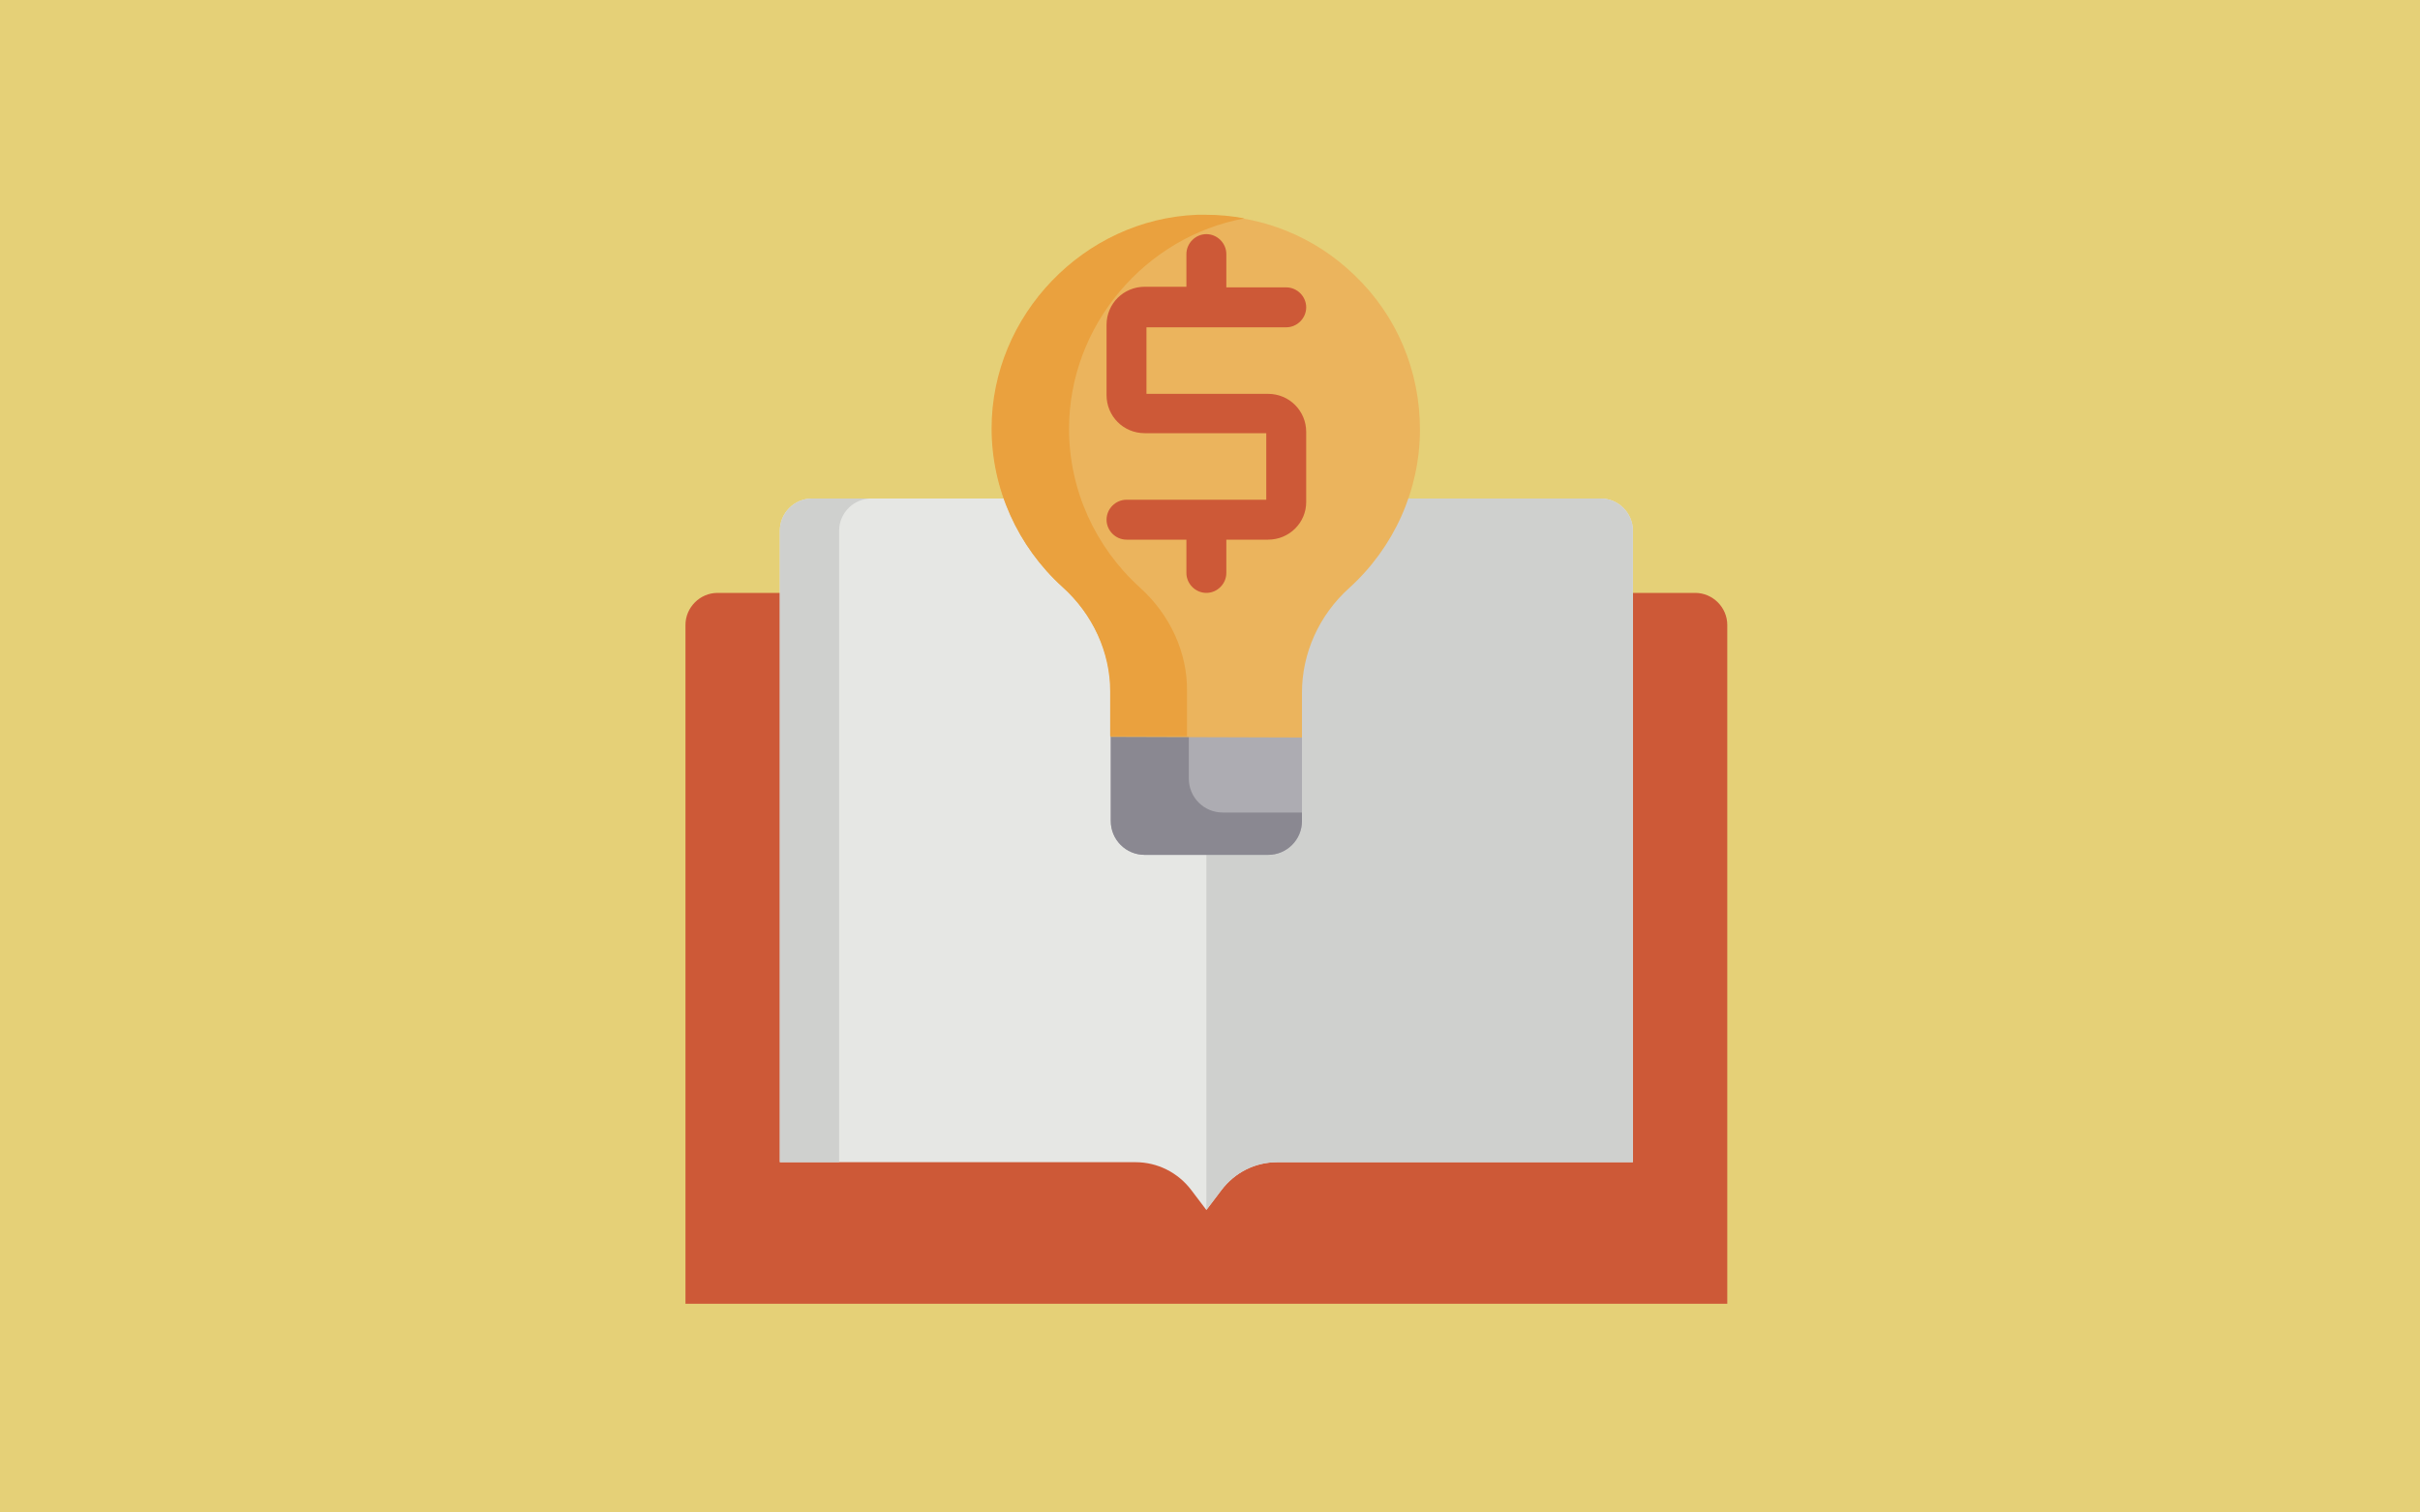 <?xml version="1.0" encoding="utf-8"?>
<!-- Generator: Adobe Illustrator 19.0.0, SVG Export Plug-In . SVG Version: 6.00 Build 0)  -->
<svg version="1.1" id="Layer_1" xmlns="http://www.w3.org/2000/svg" xmlns:xlink="http://www.w3.org/1999/xlink" x="0px" y="0px"
	 viewBox="-119 444 400 250" style="enable-background:new -119 444 400 250;" xml:space="preserve">
<style type="text/css">
	.st0{fill:#E5D077;}
	.st1{fill:#CD5937;}
	.st2{fill:#E6E7E4;}
	.st3{fill:#CFD0CE;}
	.st4{fill:#ADACB2;}
	.st5{fill:#8A8891;}
	.st6{fill:#EBB45D;}
	.st7{fill:#EAA13E;}
</style>
<rect id="XMLID_191_" x="-126.7" y="431.6" class="st0" width="415.3" height="280.1"/>
<g id="XMLID_134_">
	<path id="XMLID_177_" class="st1" d="M161.2,542H-0.4c-2.9,0-5.3,2.4-5.3,5.3v112.2h172.2V547.3C166.5,544.4,164.1,542,161.2,542z"
		/>
	<path id="XMLID_176_" class="st2" d="M77.9,640.7c-2.2-2.9-5.6-4.6-9.2-4.6H9.9V531.7c0-2.9,2.4-5.3,5.3-5.3h130.4
		c2.9,0,5.3,2.4,5.3,5.3v104.4H92.1c-3.7,0-7,1.7-9.2,4.6l-2.5,3.3L77.9,640.7z"/>
	<g id="XMLID_184_">
		<path id="XMLID_175_" class="st3" d="M25,526.4h-9.8c-2.9,0-5.3,2.4-5.3,5.3v104.4h9.8V531.7C19.7,528.8,22.1,526.4,25,526.4z"/>
		<path id="XMLID_174_" class="st3" d="M145.6,526.4H80.4V644l2.5-3.3c2.2-2.9,5.6-4.6,9.2-4.6h58.8V531.7
			C150.9,528.8,148.5,526.4,145.6,526.4z"/>
	</g>
	<path id="XMLID_173_" class="st4" d="M70.2,585.3c-3.1,0-5.6-2.5-5.6-5.6v-20.5h31.6v20.5c0,3.1-2.5,5.6-5.6,5.6H70.2z"/>
	<path id="XMLID_172_" class="st5" d="M83.1,578.3c-3.1,0-5.6-2.5-5.6-5.6v-13.5H64.6v20.5c0,3.1,2.5,5.6,5.6,5.6h20.4
		c3.1,0,5.6-2.5,5.6-5.6v-1.4H83.1L83.1,578.3z"/>
	<path id="XMLID_171_" class="st6" d="M64.6,565.8v-7.4c0-6.5-2.9-12.8-7.9-17.3c-7.4-6.7-11.7-16.2-11.7-26.2
		c0-18.8,15.2-34.6,34-35.3c0.5,0,0.9,0,1.4,0c9.2,0,17.9,3.5,24.5,9.9c7,6.7,10.8,15.8,10.8,25.5c0,10-4.3,19.5-11.7,26.2
		c-5,4.5-7.8,10.8-7.8,17.3v7.4L64.6,565.8L64.6,565.8z"/>
	<path id="XMLID_170_" class="st7" d="M69.4,541.1c-7.4-6.7-11.7-16.2-11.7-26.2c0-17.1,12.6-31.8,29-34.8c-2.1-0.4-4.2-0.6-6.4-0.6
		c-0.5,0-0.9,0-1.4,0c-18.7,0.7-34,16.6-34,35.3c0,10,4.3,19.5,11.7,26.2c5,4.5,7.9,10.8,7.9,17.3v7.4h12.7v-7.4
		C77.3,551.9,74.4,545.6,69.4,541.1z"/>
	<path id="XMLID_165_" class="st1" d="M90.6,533.2h-6.9v5.5c0,1.8-1.5,3.3-3.3,3.3s-3.3-1.5-3.3-3.3v-5.5h-9.9
		c-1.8,0-3.3-1.5-3.3-3.3c0-1.8,1.5-3.3,3.3-3.3h23.1v-11H70.2c-3.5,0-6.3-2.8-6.3-6.3v-11.6c0-3.5,2.8-6.3,6.3-6.3h6.9V486
		c0-1.8,1.5-3.3,3.3-3.3s3.3,1.5,3.3,3.3v5.5h9.9c1.8,0,3.3,1.5,3.3,3.3c0,1.8-1.5,3.3-3.3,3.3H70.5v11h20.1c3.5,0,6.3,2.8,6.3,6.3
		V527C96.9,530.4,94.1,533.2,90.6,533.2z"/>
</g>
</svg>
